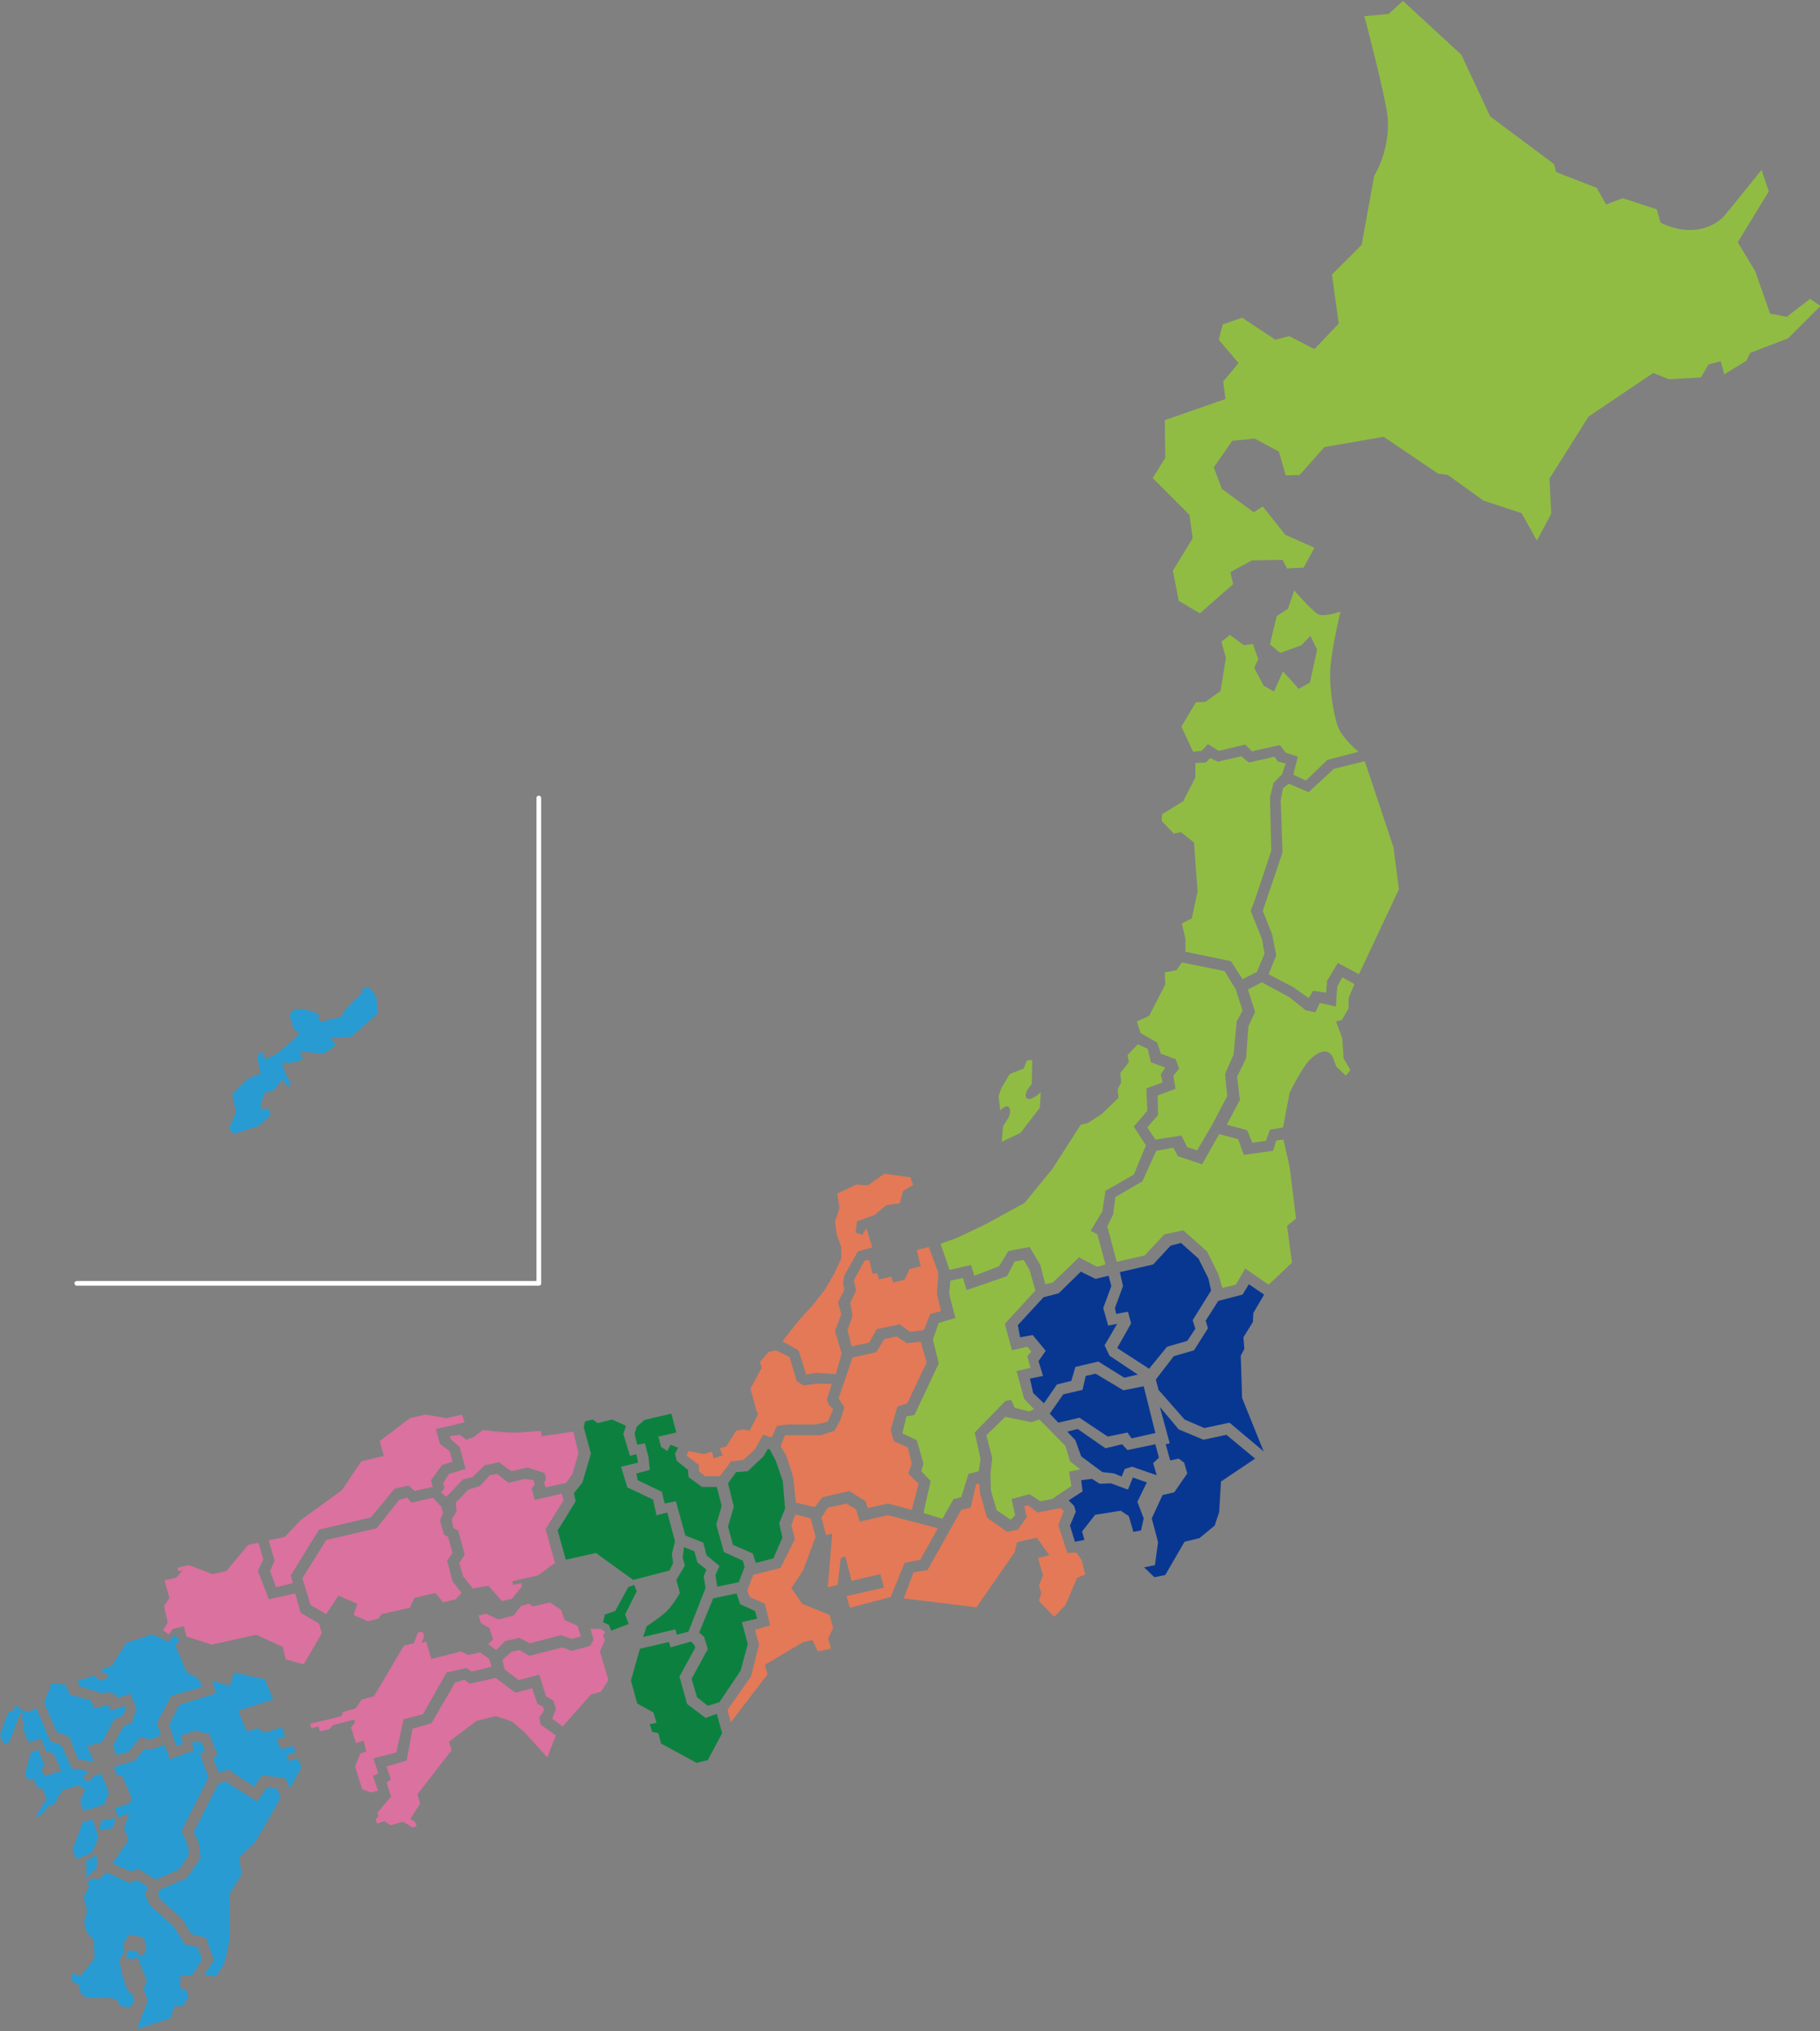 <?xml version="1.0" encoding="utf-8"?>
<!-- Generator: Adobe Illustrator 24.2.0, SVG Export Plug-In . SVG Version: 6.00 Build 0)  -->
<svg version="1.1" id="レイヤー_1" xmlns="http://www.w3.org/2000/svg" xmlns:xlink="http://www.w3.org/1999/xlink" x="0px"
	 y="0px" viewBox="0 0 405 452" style="enable-background:new 0 0 405 452;" xml:space="preserve">
<rect x="0" y="0" width="405" height="452" fill="#808080" stroke="none"/>
<style type="text/css">
	.st0{fill:#289BD3;}
	.st1{fill:#90BC43;}
	.st2{fill:#083792;}
	.st3{fill:#E37957;}
	.st4{fill:#0C813F;}
	.st5{fill:#DA719E;}
	.st6{fill:none;stroke:#FFFFFF;stroke-width:1.049;stroke-linecap:round;stroke-linejoin:round;stroke-miterlimit:10;}
</style>
<g>
	<g>
		<g>
			<polygon class="st0" points="82.1,219.7 83.7,221.7 84.1,225.5 78.2,230.7 73.6,231 74.7,232.6 72.1,234.5 66.8,234 67.4,235.7 
				65.2,236.5 62.7,236.5 63.6,239.1 64.7,241.2 64.1,241.9 62.8,240.2 61.1,242.5 58.8,243.3 58,246 58.1,246.9 59.5,246.6 
				60.3,248 57.7,250.5 51.9,252.4 51,251 52.5,247.5 51.7,243.5 55.1,240.1 58,238.9 57.3,235.6 57.6,234.3 58.7,234.3 58.9,235.8 
				61.6,234.5 65.2,231.5 66.7,229.8 65.4,229.1 64.4,225.8 65.5,224.6 67.3,224.5 70.7,225.5 71.2,227.4 75.9,226.3 77,224.5 
				80.7,220.8 80.6,220 			"/>
		</g>
		<g>
			<path class="st1" d="M303.6,3.6c0,0,3.3,12.2,4.9,20.5c1.6,8.3-2.7,15-2.7,15L303,54.5l-6.6,6.6l1.5,10.9l-5.4,5.7l-5.6-2.9
				l-3.1,0.8l-7.4-4.9l-4.3,1.5l-0.9,3.4l4.4,5.2l-3.4,4.1l0.5,3.9l-13.5,4.7l0.1,8.4l-2.8,4.5l8.2,8.2l0.7,5.2L261,127l1.3,6.7
				l4.7,2.8l7.4-6.5l-0.6-2.7l4.8-2.6l6.8-0.1l1,1.9l3.7-0.2l2.4-4.4l-6.5-2.9l-5-6.3L279,114l-7.1-5.2l-1.8-4.8l4.1-5.9l5-0.5
				l5.4,2.9l1.5,5.3l3.1-0.1l5.5-6.2l13.2-2.3l12.1,8.2l2.2,0.3l7.9,5.7l8.5,2.8l3.4,6.1l3.2-6l-0.4-7.8l8.7-13.8l14.4-9.7l3.5,1.4
				l7.1-0.4l1.7-2.9l2.7-0.7l0.8,2.9l4.9-3l0.9-1.8l8.4-3.2l7.2-7.2l-2.3-1.6l-5.2,4l-3.7-0.7l-3.3-9.4l-3.9-6.5l6.9-11.3l-1.6-4.8
				c0,0-6.8,8.5-8.7,10.7c-6.3,5.4-13.8,1-13.8,1l-0.8-2.9l-7.6-2.5l-3.7,1.4l-2.1-3.7l-9-3.5l-0.5-1.8l-14.2-10.6l-6.4-13.7l-13-12
				L309,3.1L303.6,3.6z"/>
		</g>
		<g>
			<path class="st1" d="M288,131.4c0,0,4,4.6,5.3,5.3c1.3,0.7,5-0.6,5-0.6s-2.2,9.1-2.3,13.4c-0.1,4.3,0.7,9,1.6,11.9
				c0.9,2.8,4.7,5.9,4.7,5.9l-6.9,1.8l-4.8,4.6l-2.8-1.3l1-4l-2.7-0.9l-1.3-1.7l-6.2,1.4l-1.5-1.5l-5.9,1.4l-2.4-1.5l-1.4,1.5
				l-1.9,0.2l-2.6-5.6l3.2-5.4l2.1-0.1l3.4-2.4l1.2-7.4l-1-3.6l1.9-1.5l3.1,2.3l2-0.3l1.2,3.4l-0.9,1.9l2.1,4l2.3,1.3l2-4.5l3.5,3.9
				l2.5-1.4l1.6-7.3l-1.5-3.1l-2,2.1l-4.7,1.7l-2.3-1.9l1.5-6.3l2.5-1.6L288,131.4z"/>
		</g>
		<g>
			<polygon class="st1" points="285.5,175.4 286.8,174.4 291.2,176.3 296.8,171.1 303.7,169.4 310.1,188.6 311.3,197.9 302.4,216.8 
				297.7,214.3 295.3,218.3 295.1,220.9 292.2,220.5 291.2,222.1 287.8,219.7 282.3,216.8 284,212.6 283.1,208 281,202.7 
				285.4,189.7 285,178.1 			"/>
		</g>
		<g>
			<polygon class="st1" points="266,169.8 268.3,169.7 269.3,168.7 271,169.5 276.2,168.3 277.9,169.7 283.6,168.4 284.4,169.5 
				286.1,169.9 285.3,172.3 283.4,174.2 282.6,177.5 282.9,189.3 279.2,200.4 278.3,202.7 280.8,208.9 281.4,212.2 279.7,216.3 
				276.5,217.9 273.9,213.9 263.8,211.8 263.8,209 263,205.5 265.2,204.4 266.5,198.4 265.7,187.5 262.8,185.2 261.2,185.5 
				258.5,182.7 258.6,181.2 263.3,178.3 266,173 			"/>
		</g>
		<g>
			<path class="st1" d="M285.5,250.9l1.5-7.8c0,0,2.8-5.7,4.6-7.4c1.8-1.7,3.9-2.6,5-0.4c0.3,1,0.8,2.1,0.8,2.1l2.1,2l1-1.3
				l-1.5-2.5l-0.3-4.5l-1.4-3.8l1.3-0.3l1.5-2.6l0-2.3l1.3-3.1l-2.7-1.5l-1.1,2l-0.2,2.2l-0.1,2.3l-3.6-0.8l-1,2.1l-2.2-0.5
				l-3.6-2.9l-6.1-3.3l-3.1,1.6l1.6,5l-1.5,3.2l-0.5,7.1l-2,4.1l0.6,5.2l-2.9,5.5l4.5,1.2l1.2,2.8l3-0.4l0.9-2.5L285.5,250.9z"/>
		</g>
		<g>
			<polygon class="st1" points="263,214.2 272.5,216.1 275,220.2 276.5,224.9 275.2,227.3 274.5,234.7 272.6,239 273.1,243.9 
				269.8,250.2 266.4,256 264.2,255.3 262.9,252.7 257.1,253.6 255.3,250.9 257.7,248.1 257.6,243.8 261.6,242.3 261.1,239.4 
				262.4,237.8 261.6,235.7 258.3,234.5 257.5,232 253.8,229.9 253,227.3 255.7,226.1 259.3,219.1 259.2,216.4 261.8,215.9 			"/>
		</g>
		<g>
			<polygon class="st1" points="255,254.9 252.3,250.7 255.3,247.2 255.1,242.2 258.7,240.9 258.3,239.1 259.3,237.6 256.1,236.4 
				255.4,233.4 253.2,232.4 250.9,234.8 251.2,236.4 249.3,238.8 249.5,240.8 248.7,242.5 248.9,244.3 245.2,247.9 242.1,249.9 
				240.5,250.3 234.2,260.1 228,267.7 219.4,272.4 212.9,275.5 209.3,276.8 211.3,282.6 216.1,281.5 216.8,283.9 222.3,281.8 
				224.4,278.4 229.1,277.5 231.5,281.5 232.6,285.8 234.3,285.4 240.1,279.8 244.1,281.9 246,281.4 244.2,274.7 242.7,273.9 
				245.3,269.6 246,265 252.3,261.4 			"/>
		</g>
		<g>
			<polygon class="st1" points="272,286.6 275,285.9 277.1,282.3 282.3,285.9 287.5,281 286.4,272.8 288.4,271.2 287,259.8 
				285.6,253.6 284,253.8 283.3,256.1 276.8,257 275.5,253.5 271.3,252.4 267.5,259.1 262.1,257.3 261.1,255.4 257.3,256.1 
				254.2,262.9 248.2,266.4 247.7,270.3 246.4,272.9 248.5,280.8 254.7,279.4 259.1,274.7 263.3,273.8 268.6,278.5 271.1,283.5 			
				"/>
		</g>
		<g>
			<polygon class="st2" points="277.9,285.8 281.3,288.1 278.9,292.2 278.8,294.2 276.7,297.6 276.9,300.2 276.1,301.7 276.4,311.1 
				281.2,323 273.6,316.6 268,317.8 263.6,315.9 257.8,309.3 257.2,307 261.2,301.8 265.7,300.5 268.8,295.6 268.3,293.9 
				271.1,289.5 276.5,288.1 			"/>
		</g>
		<g>
			<polygon class="st2" points="255.7,304.6 259.7,299.7 264.2,298.4 266,295.7 265.4,293.8 269.5,287.2 268.9,284.5 266.7,280.1 
				262.8,276.6 260.5,277.2 256.6,281.4 249.2,283.1 249.9,286.2 248.1,291.1 248.4,292.4 251,291.9 251.7,294.5 248.6,300 			"/>
		</g>
		<g>
			<polygon class="st2" points="246.7,283.9 247.3,286.2 245.5,291.1 246.6,295 248.6,294.6 245.8,299.4 246.9,301.7 253.2,305.9 
				250.2,306.6 244.4,303 239.3,304.2 238.4,307.3 235.2,308.1 232.3,312.3 229.9,310 229.2,306.8 232.1,306.2 231.1,302.9 
				232.7,300.6 229.8,297.1 227,297.6 226.5,294.9 232.2,288.7 235.6,287.8 240.5,283 243.8,284.6 			"/>
		</g>
		<g>
			<polygon class="st2" points="258.1,313.1 262.3,318.1 267.8,320.4 272.9,319.3 279.3,324.6 271.7,329.7 271.3,336.5 270.3,339.5 
				266.9,342.3 263.6,343.1 259.3,350.5 256.9,351 254.6,348.8 257,348.3 257.7,343.2 256.3,337.9 258.7,332.7 261.3,332.1 
				264.2,327.9 263.5,325.5 262.3,324.6 260.4,325 259.4,321.4 260.3,321.2 			"/>
		</g>
		<g>
			<polygon class="st2" points="241.6,306.2 243.8,305.7 250,309.4 254.5,308.5 257.1,318.9 251.8,320.1 250.9,318.8 246.5,319.7 
				240.2,315.5 235.5,316.6 233.6,314.6 236.6,310.3 240.9,309.3 			"/>
		</g>
		<g>
			<polygon class="st2" points="245.3,327.6 240.6,324.1 239.3,320.5 237.5,318.6 239.8,318 246,322.3 249.7,321.4 250.9,322.7 
				257.1,321.4 257.9,324.4 256.6,325.6 257.4,328.3 251.9,326.4 250.3,326.9 249.6,328.6 247.9,327.9 			"/>
		</g>
		<g>
			<polygon class="st2" points="252.1,328.8 255.2,329.9 253.1,334.2 254.5,337.9 253.9,340.6 252.2,340.9 251.2,337.4 249.4,336.2 
				243.7,337.1 240.8,340.8 241.3,342.7 239.2,343.1 238.1,339.5 239.4,336.4 239,335.1 237.8,333.9 240.9,331.9 240.6,329.4 
				243,329.1 244.7,330.2 247.2,330.1 251,331.5 			"/>
		</g>
		<g>
			<polygon class="st3" points="239.5,345.5 240.7,347.2 241.5,350.4 239.7,351.1 237.1,357.2 234.6,359.8 231.2,356.3 231.7,354.5 
				231.2,352.8 232.1,350.6 231,346.7 233.5,346.1 230.7,342.2 226.3,343.2 225.8,345.4 217.3,357.7 201.1,355.7 203.3,349.9 
				206.4,349.4 213.9,336 216,335.5 217.2,330.3 217.9,330.1 218.1,332.3 219.6,337.7 224.1,340.9 226.5,340.4 228.5,337.6 
				227.9,335.2 228.8,335 230.9,336.6 236,335.6 236.7,336.3 235.5,339.4 237.5,345.6 			"/>
		</g>
		<g>
			<polygon class="st1" points="221.8,336.1 224.9,338.2 225.9,337.2 225.1,333.6 229.1,332.5 231.5,334.1 234.1,333.6 238.4,330.7 
				237.9,327.5 240.4,327 238.1,325.2 237.1,321.8 231.3,315.9 229.5,316.5 223.7,315.3 219.5,319.4 220.8,324.5 220.4,328.1 
				220.5,331.7 			"/>
		</g>
		<g>
			<polygon class="st1" points="227.8,280.4 229.1,282.6 230.4,287.2 223.6,294.6 225.2,300.5 228.6,299.7 229.5,300.8 228.6,301.8 
				229.3,304.4 226.2,305.1 227.9,311.3 230.1,313.6 229,314.1 225.8,313.3 225,311.5 223.7,311.8 216.9,318.8 218.2,324.7 
				217.8,327.4 215.5,328 213.9,333.2 212.2,333.6 209.7,338 205.5,336.7 207.1,329.6 205,327.4 205.5,325.7 204,320.5 200.8,319 
				201.7,315.2 203.5,314.9 208.9,303.4 207.6,298.1 208.9,294.4 212.6,293.3 211.2,287.9 211.5,285 214.3,284.4 215.1,287.1 
				224.1,284 225.8,280.7 			"/>
		</g>
		<g>
			<polygon class="st3" points="204,278.2 206.7,277.5 208.8,283.3 208.5,288 209.4,291.8 207,292.4 205.6,296 202.5,296.4 
				200.2,294.7 195.1,295.8 193.4,298.8 189.5,299.6 188.6,296 189.7,292.8 189.2,289.9 190.5,287.2 190,284.9 192.4,280.5 
				193.4,280.4 194.2,283.5 195.2,283.3 195.6,284.7 198.4,284.1 198.7,285.4 201.3,284.8 202.4,282.4 204.9,281.8 			"/>
		</g>
		<g>
			<path class="st1" d="M228.5,236l-0.7,1.8l-3.1,1.2l-1.9,3.2l-0.6,1.8l0.4,3.1c0,0,1.4-1.5,2-0.6c0.6,0.9-0.3,2.4-0.3,2.4
				l-1.1,1.8l-0.3,3.4l4.2-2l4.3-5.6l0.2-3.4c0,0-2.5,2.3-3.2,1.2c-0.7-1.1,1.2-3,1.2-3l0.1-5.4L228.5,236z"/>
		</g>
		<g>
			<polygon class="st3" points="193.1,263.8 196.8,261.2 202.6,262 203.2,263.7 201,265 200.2,267.8 197.2,268.2 194.6,270.4 
				190.7,271.8 190.4,274.3 191.9,274.8 192.8,273.3 194.1,277.6 190.9,278.5 187.9,283.8 187.6,285.7 187.9,287 186.5,289.8 
				187.2,292.5 185.8,296.2 187.3,301.2 186,305.8 181.5,305.5 179.4,305.9 177.7,300.5 174.1,298.5 177.8,293.8 180.8,290.5 
				183.5,287.1 185.6,283.5 187.2,280.1 187.2,277.5 186.2,274.8 185.8,271.9 186.8,268.9 186.3,265.6 190.6,263.6 			"/>
		</g>
		<g>
			<polygon class="st3" points="204.9,298.6 206.2,303.2 201.9,312.3 199.7,313 198.2,318.2 198.9,320.7 202,322.1 202.9,325.7 
				202.1,327.9 204.4,330.2 202.9,336 197.6,334.6 193.1,335.6 192.6,334.1 189,331.8 183,333.2 181.3,335.4 177.1,334.4 
				176.5,328.7 174.9,323.8 173.7,321.8 174.7,319.4 182.6,319.4 185.7,318.4 187.1,315.8 187.9,313.2 186.6,311.2 187.8,307.7 
				188.9,304.5 189.7,302.1 195,300.9 196.8,298 199.5,297.4 201.8,298.9 			"/>
		</g>
		<g>
			<polygon class="st3" points="184.2,335.5 188.4,334.6 190.5,335.9 191.3,338.6 197.6,337.2 208.7,340.1 204.8,347.1 201.3,347.8 
				198.2,355.4 189.1,357.8 188.4,355.2 196.7,353.3 195.9,350.3 189.5,351.8 188.1,346.4 187.1,346.7 186.4,352.7 184.2,353.2 
				185.2,341.3 183.8,341.6 182.8,337.7 			"/>
		</g>
		<g>
			<polygon class="st3" points="172.7,300.5 175.7,302 177.3,307.4 178.8,308.3 181.8,307.9 185.1,308 184,311.4 184.4,312.6 
				185.4,313.6 184.2,316.4 181.6,317 175.4,317 172.9,317.3 171.7,319.9 169.8,319.3 168,322.5 165.4,324.9 162.7,325.2 
				160.2,328.5 156.9,328.5 155.5,327.4 155.6,326.1 152.8,323.9 153.2,322.9 156.7,323.6 158.4,323 158.8,324.5 160.8,323.9 
				160.2,322.3 161.6,321.9 163.8,318.4 165.5,318.1 166.8,318.4 168.7,314.7 168.3,313.9 167,309 169.5,304.4 169.1,303.1 
				171,300.9 			"/>
		</g>
		<g>
			<polygon class="st4" points="171.3,322.6 172.6,325 174.2,329.6 174.7,335.7 173.4,339 174.1,342.2 172.1,346.8 168.2,347.8 
				167.5,345.7 163.1,343.8 162,339.7 163.3,335.3 162,330.1 163.8,327.6 166.4,327.4 169.9,324.1 170.9,322.4 			"/>
		</g>
		<g>
			<polygon class="st3" points="177,337 180.4,337.9 181.5,342 178.7,349.5 176.1,353.4 178.5,356.9 184.6,359.4 185.4,362.3 
				184.3,364.6 184.9,366.9 182,367.5 180.8,365 178.8,365.4 170.2,370.5 170.8,372.6 162.6,383.3 161.9,380.5 167.1,373.1 
				168.9,366 168,362.7 171.4,361.7 170.2,356.9 166.8,355.4 166.3,353.9 167.6,350.5 173.7,348.9 176.9,342.5 176.1,339.4 			"/>
		</g>
		<g>
			<polygon class="st4" points="141.7,317.5 143.4,316 146.3,315.3 149.4,314.6 150.5,318.8 146.5,319.7 147.1,322 148.5,322.9 
				149.2,321.5 150.9,322.2 150.2,323.5 150.6,325.1 153.1,327.1 153.2,328.7 156.2,330.9 159.5,330.9 160.6,335.1 159.4,339.3 
				161.1,345.4 165.3,347.3 165.7,348.7 164.4,352.1 159.6,353.1 159.2,350.5 160.1,348.5 157.2,346.1 156.5,343.3 152.5,341.7 
				150.4,334.1 147.9,334.6 147.3,332 141.9,329.4 141.6,327.9 144.6,327.1 144.3,324.2 143.5,321.2 141.8,321.5 141.2,319.1 			"/>
		</g>
		<g>
			<polygon class="st4" points="158.7,355.7 163.9,354.6 164.7,357 168,358.5 168.5,360.2 165.1,361 166.4,365.9 164.8,371.8 
				160.1,378.8 157.5,379.6 155.1,377.7 153.9,373.6 157.5,367 156.7,364.3 155.6,363.3 			"/>
		</g>
		<g>
			<polygon class="st4" points="153.8,365.3 154.5,366.1 154.7,366.7 151.2,373.1 152.9,379.2 157,382.3 159.5,381.4 160.7,385.7 
				157.5,391.7 155,392.3 147.1,388 146.5,385.7 145.1,385.4 144.6,383.7 146.1,383.4 145.4,381.1 141.8,379.1 140.4,374 
				142.4,366.9 148.9,365.4 149.2,366.6 			"/>
		</g>
		<g>
			<path class="st4" d="M143.1,364.3l7.2-1.7l0.3,1.2l2.6-0.7l3.8-9.7l-0.4-2.6l0.6-1.5l-2-1.6l-0.7-2.5l-2.3-0.9l-0.3,2.3l0.5,1.8
				l-1.9,3.2l0.8,2.9c0,0-1.6,2.8-3.1,4.2c-1.5,1.4-4.3,3.2-4.3,3.2L143.1,364.3z"/>
		</g>
		<g>
			<polygon class="st4" points="139.3,317.3 136.2,315.9 133,316.7 131.9,315.9 130.2,316.3 129.9,317.6 131.5,323.5 129.6,329.9 
				127.7,332.3 128.1,334.1 124.1,340.6 125.9,347.1 132.6,345.6 140.9,351.6 149,349.5 149.8,347.8 149.5,345.9 150.2,343 
				148.5,336.6 146.1,337.2 145.3,333.7 139.6,331 138.2,326.4 142,325.5 141.6,323.6 140.2,324 138.7,319.1 			"/>
		</g>
		<g>
			<polygon class="st4" points="139.8,353.2 141.1,352.7 141.7,354.1 139.1,359.3 139.9,361.4 136,362.9 135.5,361.6 134.2,361 
				134.6,359.3 136.9,358.5 			"/>
		</g>
		<g>
			<path class="st5" d="M127.6,318.6l1.1,4.8l-1.3,4.6L126,330l-4.6,1l-0.3-1l0.4-0.9l-0.3-1.3l-3.8-1.2l-3.6,0.8l-2.8-2l-3.2,0.7
				l-2.6,2.6l-2.1,0.5l-3.8,3.9l-1.1-0.9l0.7-1.1l-0.3-1l1.3-2.1l3.7-1.1l-1.3-4.9l-2-1.7l-0.2-0.7l2.2-0.3l1.5,1.1l1.6-0.6l2.1-1.6
				c0,0,4,0.6,6.6,0.6c2.6,0,6.2-0.4,6.2-0.4l0.3,1.2L127.6,318.6z"/>
		</g>
		<g>
			<polygon class="st5" points="110.6,328 113.2,330 116.8,329.1 118.7,329.4 119,330.4 118.3,331.2 119,333.8 125,332.4 
				125.4,333.9 121.4,340.3 123.5,347.8 119.7,350.6 114,351.9 114.2,352.7 116,352.3 116.1,353.1 113.9,355.8 111.7,356.3 
				108.7,352.9 105.2,353.5 103,350.7 102.2,347.8 103.4,346 102,340.7 100.9,340 100.5,338.1 101.6,336.3 101.4,334.4 104.2,331.5 
				106.8,330.7 109,328.3 			"/>
		</g>
		<g>
			<polygon class="st5" points="102.8,314.8 99.3,315.6 94.7,314.8 91.2,315.6 84.5,320.7 85.4,324 80.4,325.2 76.1,331.6 
				66.9,338.3 63.4,342 59.8,342.8 61.1,347.3 60.1,349.6 61.4,353.2 65.2,352.3 64.7,350.6 71,340.4 82.5,337.7 87.8,331.3 
				90.9,330.6 92.3,331.8 96.3,330.9 95.9,329.4 98.4,326 100.7,325.3 100.1,323 97.9,321.3 97,318 99.8,317.4 103.4,316.5 			"/>
		</g>
		<g>
			<polygon class="st5" points="96.3,333.3 98.2,335.3 98.6,336.8 97.9,338.3 98.8,341.5 99.7,342 100.7,345.6 99.5,347.3 
				100.7,351.9 102.7,354.5 101.4,355.9 98.6,356.6 96.9,354.5 92.2,355.6 91.2,357.8 84.9,359.2 84.2,360.2 81.9,360.8 78.7,359.4 
				79.5,356.9 75.3,355.1 72.6,359.2 69.1,357.2 67.3,351.2 72.6,342.7 83.8,340.1 88.8,333.8 90.6,333.3 91.6,334.4 			"/>
		</g>
		<g>
			<polygon class="st5" points="57,363.8 62.9,366.5 63.6,369.3 67.6,370.4 71.6,363.5 71,361.3 66.9,358.9 65.7,354.6 59.8,355.9 
				57.4,349.6 58.6,347 57.5,343.3 55.2,343.8 50.4,349.6 47.3,350.3 42,348.3 39.5,348.9 39.7,349.7 40.7,349.4 39.2,351.1 
				36.6,351.7 37.7,355.6 36.5,357.4 37.3,361.1 36.3,362.8 37.5,363.7 38.5,362.5 40.9,361.9 41.5,364.2 47.1,366 			"/>
		</g>
		<g>
			<polygon class="st5" points="128.5,361.8 125.6,360.5 124.9,358.3 122.4,356.6 118.6,357.5 117.7,356.9 115.9,357.4 114.3,359.5 
				110.9,360.4 108.1,359.1 106.5,359.5 107,361.2 108.9,362.3 109.7,364.8 108.6,365.9 110.4,367.2 112.4,365.2 115.6,364.5 
				117.9,365.7 124.8,363.9 127.2,364.7 129.3,364.2 			"/>
		</g>
		<g>
			<polygon class="st5" points="133.7,362.5 134.7,363.2 134.2,363.9 134.6,365.1 133.5,367.5 135.4,373.9 133.7,376.5 131.5,377.1 
				125.2,384.2 122.9,382.5 123.7,380.3 123.1,378.4 121.5,377.5 120,372.7 115.4,373.9 112.3,371.5 111.8,369.4 113.8,367.6 
				115.6,367.2 117.8,368.5 125.2,366.6 127.1,367.4 131.3,366.3 132.1,364.9 131.4,362.5 			"/>
		</g>
		<g>
			<polygon class="st5" points="123.7,386.2 120.3,383.8 120,382.2 121.1,380.6 120.8,379.8 119.6,379.2 118.4,375.7 114.7,376.7 
				110.3,373.4 104.5,374.7 103.4,373.8 101.3,374.4 96,383.5 91.8,384.7 90.5,391.8 86,393.1 87,396.1 86,396.6 87,399.8 84,403.4 
				84.2,404.2 83.6,404.9 83.9,405.8 85.6,405.3 86.9,406.2 89.7,405.4 91.8,406.7 92.7,406.4 92.4,405.5 91.3,404.8 93.5,401.4 
				92.9,399.3 100.5,389.5 99.9,387.6 106,383 110.3,381.9 113.9,383.1 116.7,385.5 121.8,391.1 			"/>
		</g>
		<g>
			<polygon class="st5" points="106.8,367.7 108.8,369.1 109.4,370.9 105,372 103.8,371.2 99.4,372.2 94.1,381.5 89.8,382.6 
				88.2,390 83.1,391.3 84.2,394.7 83,395.2 84.1,398.5 82.5,398.9 80.6,398.2 79,393.1 80.2,390.2 81.5,389.8 80.9,387.4 
				79.2,387.9 78.1,384.4 79,383.3 78.8,382.7 74.1,383.9 73.3,384.8 71.2,385.3 70.9,384.2 69.3,384.6 69,383.6 72,382.9 76,381.9 
				76.3,381 79.1,380.2 80.5,378.2 83.2,377.5 89.9,366.2 92.1,365.7 93,363.3 94,363.1 94.4,364.2 93.8,365.6 94.8,365.3 96,369.2 
				102.6,367.5 104.2,368.3 			"/>
		</g>
		<g>
			<polygon class="st0" points="34,363.7 37.5,365.4 38.7,363.9 39.5,364.4 39.9,365.1 39,366.2 41.5,372.1 44.2,373.6 45,375.4 
				38.1,377.4 34.9,383.4 35.8,386.2 33.4,387.1 31.2,386.6 28.7,389.8 26,390.6 25.1,388.5 27.5,384.2 29.3,383.4 30.4,380.3 
				29,376.9 26,377.9 25.8,377.2 24.1,376.5 22.9,376.9 17.8,375.3 17.2,374.1 20.9,372.9 22.4,374 24.1,373.4 23.6,372.2 
				22.9,372.4 22.5,371.5 24.9,370.7 28.1,365.6 			"/>
		</g>
		<g>
			<polygon class="st0" points="39.9,379.4 48.1,376.8 47.2,374 51.1,375.2 52.1,372.2 58.9,373.7 60.8,378.2 53,380.7 54.9,385.3 
				57.3,384.6 58.9,385.6 62.7,384.4 63.5,386.4 61.6,387.1 62.5,389.3 65.2,388.5 65.8,390 63.7,390.6 64.3,391.9 66.2,391.3 
				67.1,393.3 64.5,398 63.5,395.7 58.3,395.1 56.5,397.6 50.8,393.8 48.7,394.5 47.3,391.1 48.5,390.8 46.6,385.9 43.5,385.1 
				40.2,386.2 40.7,388.1 39.2,388.5 37.6,383.9 			"/>
		</g>
		<g>
			<polygon class="st0" points="19.4,388.6 20.9,392.1 17.4,391.5 15.4,386.5 12.6,385.4 9.8,378.9 11.5,374.6 14.6,374.9 
				15.5,377.1 20.2,378.4 21,380.2 24.2,379.4 24.7,380.7 27.7,379.6 28,380.4 27.2,381.9 25.5,382.5 22.8,387.6 			"/>
		</g>
		<g>
			<polygon class="st0" points="21,395.2 20.1,396.2 19,396.5 18.6,395.5 19.7,394.2 15.9,393.5 13.7,388.4 11.2,387.5 8.1,380.2 
				6.2,381 4.3,380.4 4,379.6 2.9,379.9 3.2,380.7 1.8,381.1 0,386.1 0.8,388.1 2.1,387.7 4.5,381.2 5.2,381.4 4.8,382.3 5.4,383.6 
				5.1,384.7 6.4,387.8 9.1,386.9 10.3,389.8 11.9,390.1 13.6,394.1 9.9,395.3 9.1,393.3 10,393 8.5,389.4 6.9,389.9 5.6,394.7 
				6.2,396.2 7.4,395.8 8.3,397.8 9.5,398.1 10.4,400.3 7.9,404.3 9.2,403.9 11,401.7 11.8,401.9 13.9,398.4 17.4,397.3 19,398.2 
				17.8,401 18.6,403 23.2,401.6 24.2,398.8 22.5,394.7 			"/>
		</g>
		<g>
			<polygon class="st0" points="16.1,411.7 17,413.7 20.5,412.3 21.9,408.9 20.6,404.9 18.4,405.5 			"/>
		</g>
		<g>
			<polygon class="st0" points="50.1,396.4 57.2,400.9 59.4,397.8 61.6,398 62.5,400 56.9,409.8 53.2,413.4 53.8,417 51.1,421.5 
				51.2,428.3 51,432.2 49.9,437 48.1,439.8 45.4,439.6 47.6,436.2 45.8,431.2 42.6,430.4 40.5,427 35.8,422.8 35.1,421.6 
				35.6,420.5 41.5,418 44.6,413.6 44.3,410.4 43.1,407.7 48.6,396.9 			"/>
		</g>
		<g>
			<polygon class="st0" points="26.3,392.9 30,391.8 32.2,389.1 33.4,389.4 36.6,388.3 37.8,391.5 43.1,389.6 42.7,387.8 
				43.6,387.6 44.9,387.8 45.6,389.7 44.5,390.3 46.4,395.6 40.4,407.4 41.9,411 42,412.8 39.9,416 34.6,418.3 30.8,415.9 
				29.1,416.5 25,414.7 28.6,409.5 27.6,406.9 28.7,403.6 26.3,404.4 25.5,402.4 28.9,401.3 29.3,400.1 27.1,395 26.2,395.3 
				25.3,393.3 			"/>
		</g>
		<g>
			<polygon class="st0" points="23.8,416.7 28.8,419 30.5,418.4 33,420 32.2,421.6 33.5,424.1 38.7,428.8 41.1,432.7 44,433.3 
				45,436.1 42.7,439.6 40.2,439.7 40,442.3 41.4,442.9 42,444.4 40.6,446.5 38.9,446.4 37.9,449.2 30.5,451.5 32.9,445.2 
				31.9,442.5 32.7,440.9 31.3,437.4 30.7,435.6 29.1,436.1 28,435.4 28.4,434.2 29.5,434 30.7,434.4 31,435.3 32,435 32.6,433.5 
				32,431.2 28.7,430.5 27.4,432.7 27.7,434.3 26.6,436.2 27,438.9 28.3,442.8 29.6,444.1 29.9,445.4 28.7,446.9 26.5,446.2 
				26.1,445 24.5,444.6 19.3,444.6 18,443.7 17.4,441.6 16,440.9 16,439.3 16.9,439.4 17.9,439.8 21,435.9 20.9,431.9 19.2,429.8 
				18.7,427.7 19.4,425.2 18.6,422.3 19.8,419.9 19.4,418.7 20.9,418 21.8,418.3 			"/>
		</g>
		<g>
			<polygon class="st0" points="22.7,405.1 25.8,404.6 25,406.9 21.9,407.3 			"/>
		</g>
		<g>
			<polygon class="st0" points="19.2,414.1 21.5,412.8 21.6,415.6 19.2,417.9 			"/>
		</g>
	</g>
	<polyline class="st6" points="119.9,177.6 119.9,285.6 17.1,285.6 	"/>
</g>
</svg>
